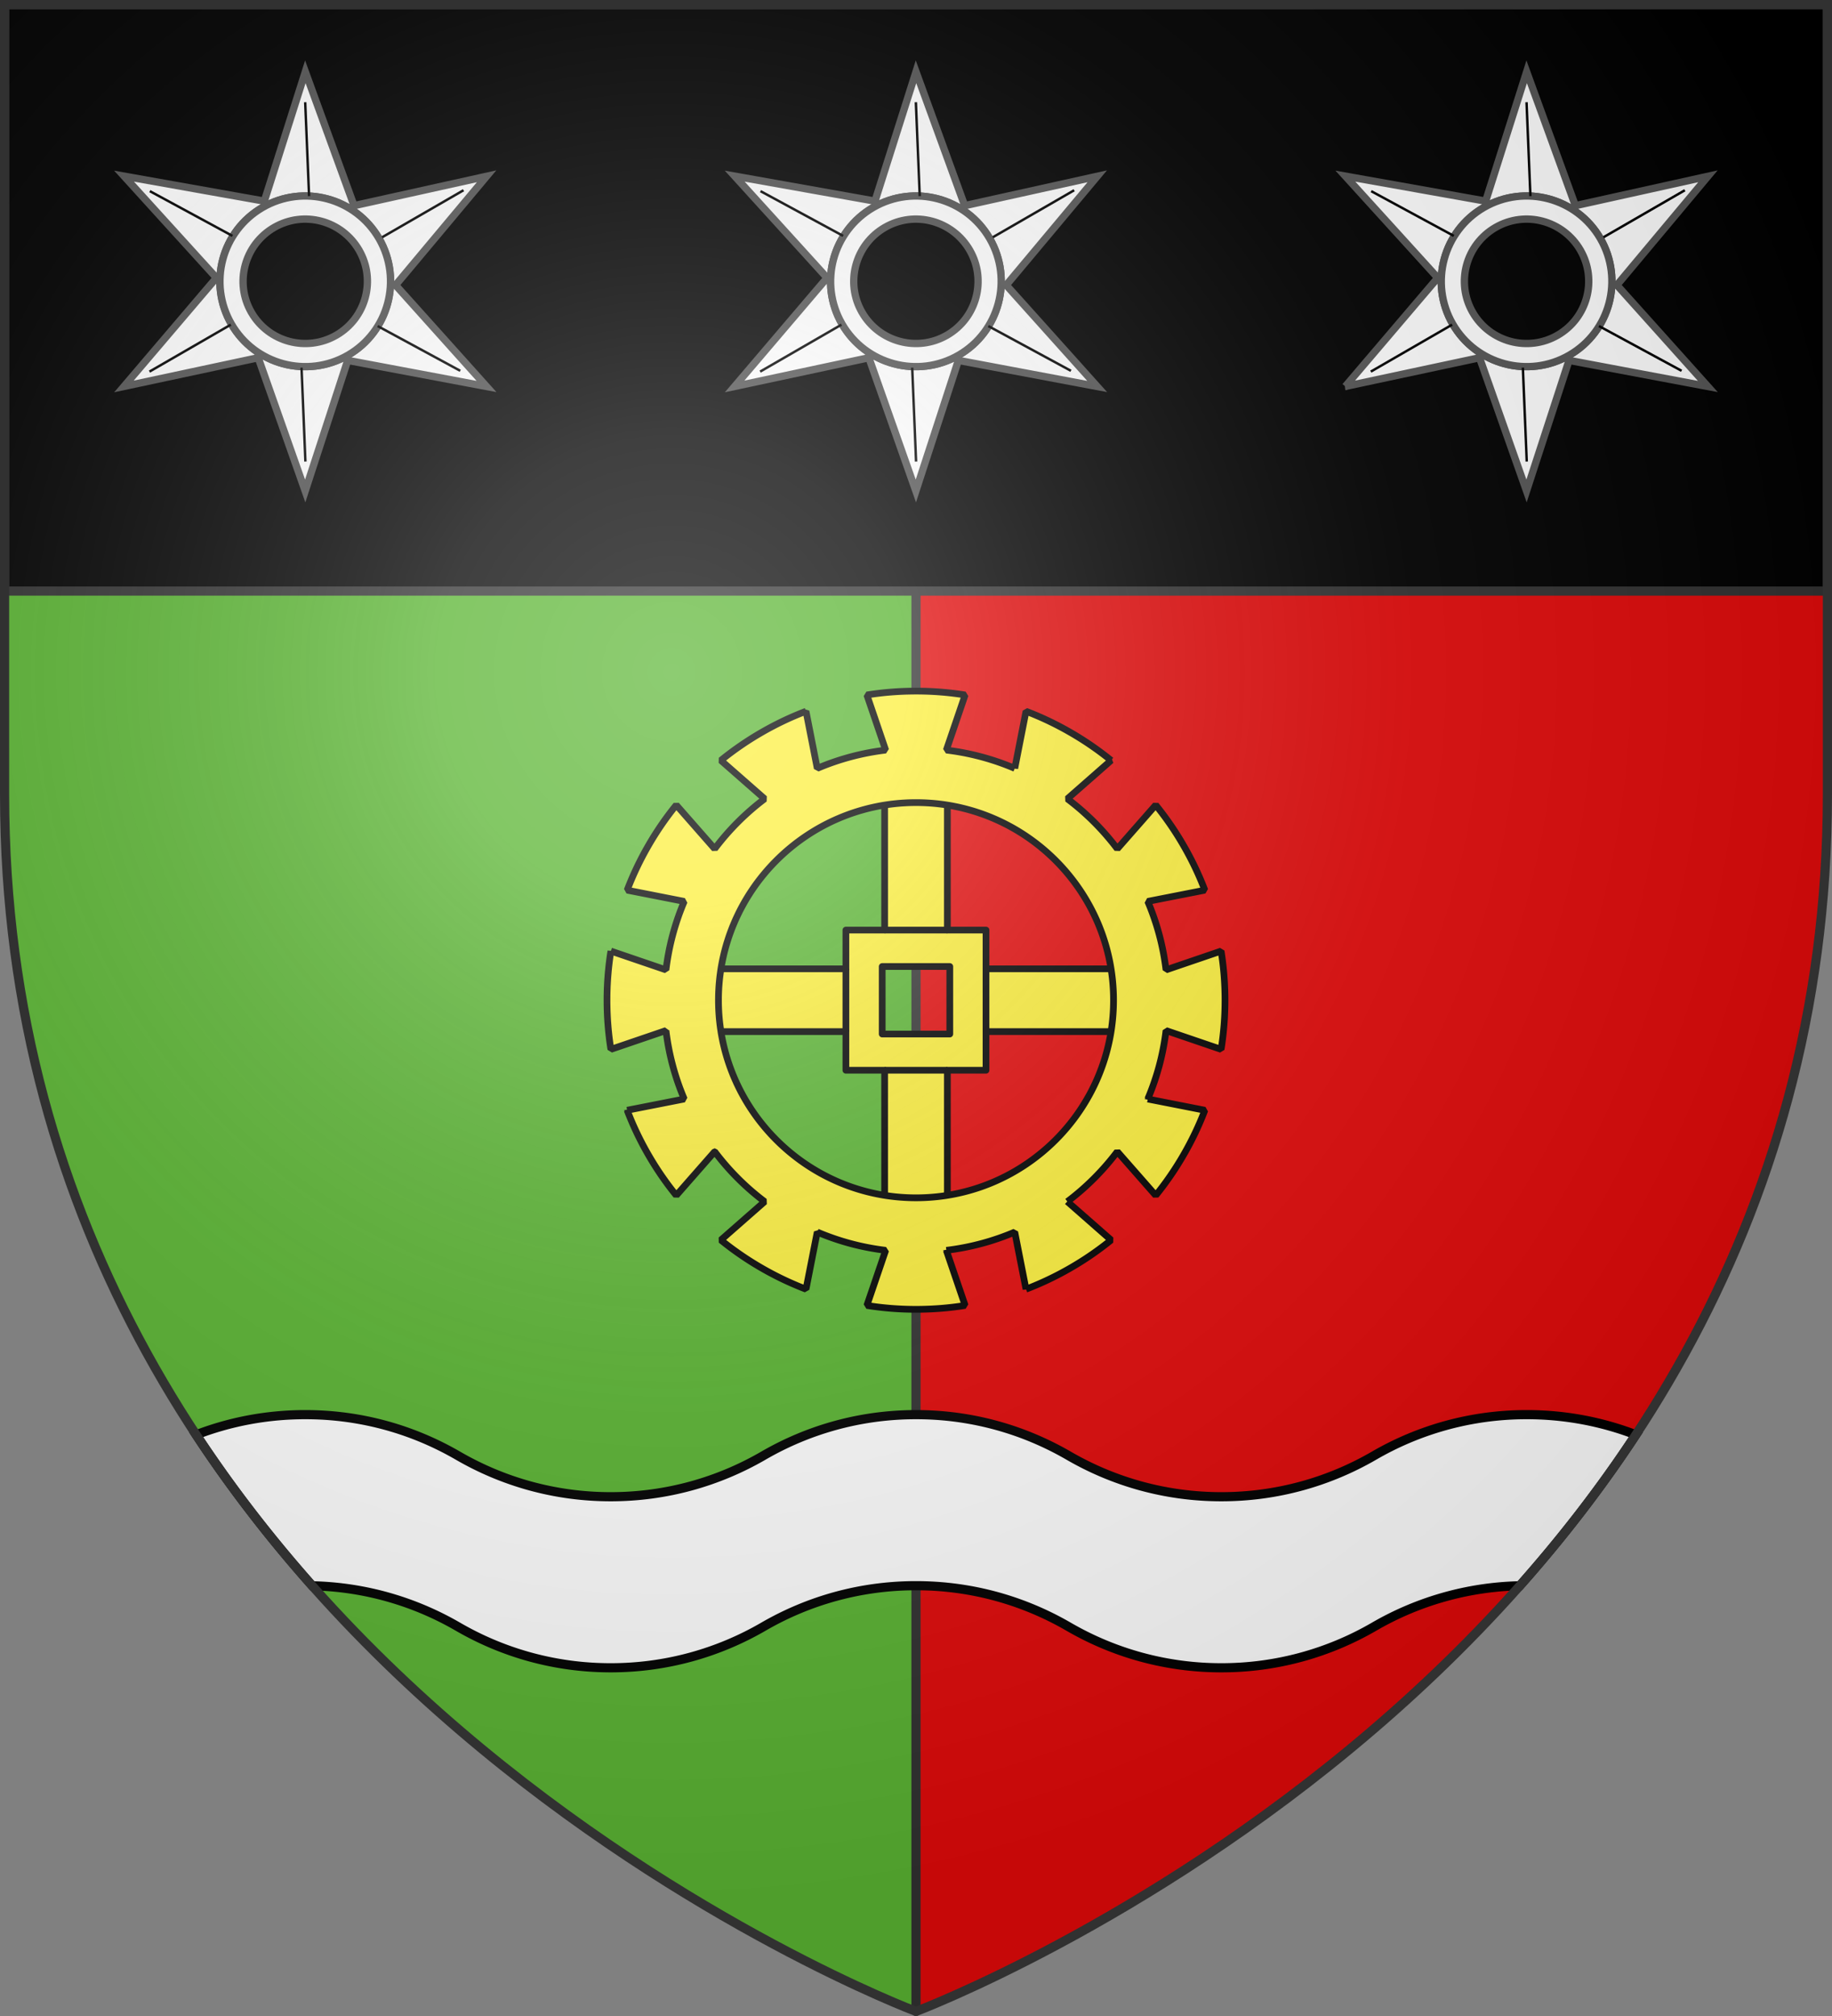 <svg xmlns="http://www.w3.org/2000/svg" xmlns:xlink="http://www.w3.org/1999/xlink" width="600" height="660" version="1.0"><rect width="100%" height="100%" fill="#808080" stroke="none"/><defs><radialGradient id="c" cx="-80" cy="-80" r="405" gradientUnits="userSpaceOnUse"><stop offset="0" style="stop-color:#fff;stop-opacity:.31"/><stop offset=".19" style="stop-color:#fff;stop-opacity:.25"/><stop offset=".6" style="stop-color:#6b6b6b;stop-opacity:.125"/><stop offset="1" style="stop-color:#000;stop-opacity:.125"/></radialGradient><path id="a" d="M-298.5-298.5h597V-40C298.5 246.31 0 358.5 0 358.5S-298.5 246.31-298.5-40v-258.5z"/></defs><g transform="translate(300 300)"><use xlink:href="#a" width="600" height="660" style="fill:#e20909"/><path d="M-298.5-298.5H0v657S-298.5 246.31-298.5-40v-258.5z" style="fill:#5ab532"/><path d="M300 658.5V1.5" style="opacity:1;fill:none;fill-opacity:1;stroke:#313131;stroke-width:3;stroke-linecap:round;stroke-linejoin:miter;stroke-miterlimit:4;stroke-dasharray:none;stroke-opacity:1" transform="translate(-300 -300)"/><path d="M-298.5-298.5h597v192h-597z" style="opacity:1;fill:#000;fill-opacity:1;stroke:#313131;stroke-width:3;stroke-linecap:round;stroke-linejoin:miter;stroke-miterlimit:4;stroke-dasharray:none;stroke-opacity:1"/><path d="M100 463.125c-12.601 0-24.654 2.327-35.75 6.594 11.749 17.856 24.603 34.315 38.031 49.437 17.373.391 33.61 5.229 47.719 13.407C164.72 541.095 181.773 546 200 546c18.233 0 35.275-4.902 50-13.438 14.72-8.532 31.773-13.437 50-13.437 18.233 0 35.275 4.902 50 13.438C364.72 541.095 381.773 546 400 546c18.233 0 35.275-4.902 50-13.438a99.312 99.312 0 0 1 47.719-13.406c13.428-15.122 26.282-31.58 38.031-49.437-11.095-4.267-23.145-6.594-35.75-6.594-18.227 0-35.28 4.905-50 13.438C435.275 485.098 418.233 490 400 490c-18.227 0-35.28-4.905-50-13.438-14.725-8.535-31.767-13.437-50-13.437-18.227 0-35.28 4.905-50 13.438C235.275 485.098 218.233 490 200 490c-18.227 0-35.28-4.905-50-13.438-14.725-8.535-31.767-13.437-50-13.437z" style="fill:#fff;stroke:#000;stroke-opacity:1;stroke-width:3" transform="translate(-300 -300)"/></g><g transform="translate(300 300)"><g id="b"><path d="M67.24-8.336 49.928 45.133-6.898 34.539 30.678 76.32l-37.67 43.875 54.545-11.5 19.937 54.531 16.719-53 57.419 10.125-37.45-41 37.575-44.625-54.95 11.938-19.563-55zm.156 50.844c19.278 0 34.907 15.66 34.907 34.937 0 19.278-15.63 34.906-34.907 34.906-19.277 0-34.937-15.628-34.937-34.906 0-19.277 15.66-34.937 34.937-34.937z" style="fill:#fff;fill-opacity:1;fill-rule:evenodd;stroke:#555;stroke-width:3;stroke-linecap:butt;stroke-linejoin:miter;stroke-miterlimit:4;stroke-dasharray:none;stroke-opacity:1" transform="rotate(-120 -50.962 -57.402) scale(.8)"/><path d="M67.396 42.523c-19.277 0-34.937 15.66-34.937 34.938 0 19.277 15.66 34.906 34.937 34.906 19.278 0 34.907-15.629 34.907-34.906 0-19.278-15.63-34.938-34.907-34.938zm0 9.47c14.054 0 25.438 11.414 25.438 25.468 0 14.053-11.384 25.437-25.438 25.437-14.053 0-25.468-11.384-25.468-25.437 0-14.054 11.415-25.469 25.468-25.469z" style="fill:#fff;fill-opacity:1;fill-rule:evenodd;stroke:#555;stroke-width:3;stroke-linejoin:miter;stroke-miterlimit:4;stroke-dasharray:none;stroke-opacity:1" transform="rotate(-120 -50.962 -57.402) scale(.8)"/><path d="M67.265 3.74v38.455M67.265 113.74v38.455M96.792 96.238l34.069 17.836M3.481 40.629l34.07 17.836M98.386 60.931l32.766-20.13M3.944 114.09 36.71 93.96" style="fill:none;fill-rule:evenodd;stroke:#000;stroke-width:1px;stroke-linecap:butt;stroke-linejoin:miter;stroke-opacity:1" transform="rotate(-120 -50.962 -57.402) scale(.8)"/></g><use xlink:href="#b" width="600" height="660" transform="translate(-200)"/><use xlink:href="#b" width="600" height="660" transform="translate(200)"/><path d="M77.864 139.397h40.25v11.5h11.53v40.282h18.688v-40.282h11.5v-11.5h40.282l.03-18.687h-40.312v-11.531h-11.5v-40.25h-18.687v40.25h-11.531v11.53h-40.25v18.688zm51.062-19.375h20.125v20.094h-20.125v-20.094z" style="fill:#fcef3c;fill-opacity:1;stroke:#000;stroke-width:2;stroke-linecap:butt;stroke-linejoin:round;stroke-miterlimit:4;stroke-dasharray:none;stroke-opacity:1" transform="matrix(1.1 0 0 1.1 -152.887 -115.608)"/><path d="M138.989 38.054c-4.977 0-9.86.39-14.625 1.156l5.593 16.406a74.572 74.572 0 0 0-20.375 5.438l-3.343-17a92.135 92.135 0 0 0-13.25 6.312 92.229 92.229 0 0 0-12.094 8.313l13.031 11.437a75.401 75.401 0 0 0-14.875 14.875L67.614 71.96A92.118 92.118 0 0 0 59.3 84.054a92.24 92.24 0 0 0-6.312 13.25l17 3.343a74.572 74.572 0 0 0-5.438 20.375l-16.406-5.593a92.054 92.054 0 0 0-1.156 14.625c0 4.976.39 9.859 1.156 14.625l16.406-5.594a74.572 74.572 0 0 0 5.438 20.375l-17 3.344a92.244 92.244 0 0 0 6.312 13.25 92.12 92.12 0 0 0 8.313 12.093l11.437-13.03a75.401 75.401 0 0 0 14.875 14.874L80.895 201.43a92.226 92.226 0 0 0 12.094 8.312 92.134 92.134 0 0 0 13.25 6.313l3.343-17a74.572 74.572 0 0 0 20.375 5.437l-5.593 16.406a92.169 92.169 0 0 0 14.625 1.157c4.975 0 9.864-.39 14.625-1.157l-5.594-16.406a74.572 74.572 0 0 0 20.375-5.437l3.344 17a92.244 92.244 0 0 0 13.25-6.313 92.12 92.12 0 0 0 12.093-8.312l-13.031-11.438a75.401 75.401 0 0 0 14.875-14.875l11.438 13.031a92.227 92.227 0 0 0 8.312-12.093 92.136 92.136 0 0 0 6.313-13.25l-17-3.344a74.572 74.572 0 0 0 5.437-20.375l16.406 5.594a92.169 92.169 0 0 0 1.157-14.625c0-4.976-.39-9.865-1.157-14.625l-16.406 5.593a74.572 74.572 0 0 0-5.437-20.375l17-3.343a92.132 92.132 0 0 0-6.313-13.25 92.225 92.225 0 0 0-8.312-12.094L198.926 84.99a75.401 75.401 0 0 0-14.875-14.875l13.031-11.437a92.11 92.11 0 0 0-12.093-8.313 92.24 92.24 0 0 0-13.25-6.312l-3.344 17a74.572 74.572 0 0 0-20.375-5.438l5.594-16.406a92.054 92.054 0 0 0-14.625-1.156zm0 33.187c32.457 0 58.812 26.355 58.812 58.813 0 32.457-26.355 58.812-58.812 58.812-32.458 0-58.813-26.355-58.813-58.812 0-32.458 26.355-58.813 58.813-58.813z" style="fill:#fcef3c;fill-opacity:1;fill-rule:nonzero;stroke:#000;stroke-width:2;stroke-linecap:square;stroke-linejoin:miter;stroke-miterlimit:1;stroke-dasharray:none;stroke-dashoffset:0;stroke-opacity:1" transform="matrix(1.1 0 0 1.1 -152.887 -115.608)"/><path d="M418.114 439.397V420.71M429.645 409.179h18.687M459.832 420.71v18.687M448.332 450.897h-18.687" style="opacity:1;fill:#fcef3c;fill-opacity:1;stroke:#000;stroke-width:2;stroke-linecap:butt;stroke-linejoin:round;stroke-miterlimit:4;stroke-dasharray:none;stroke-opacity:1" transform="matrix(1.1 0 0 1.1 -482.887 -445.608)"/></g><use xlink:href="#a" width="600" height="660" style="fill:url(#c)" transform="translate(300 300)"/><use xlink:href="#a" width="600" height="660" style="fill:none;stroke:#313131;stroke-width:3;stroke-opacity:1" transform="translate(300 300)"/></svg>